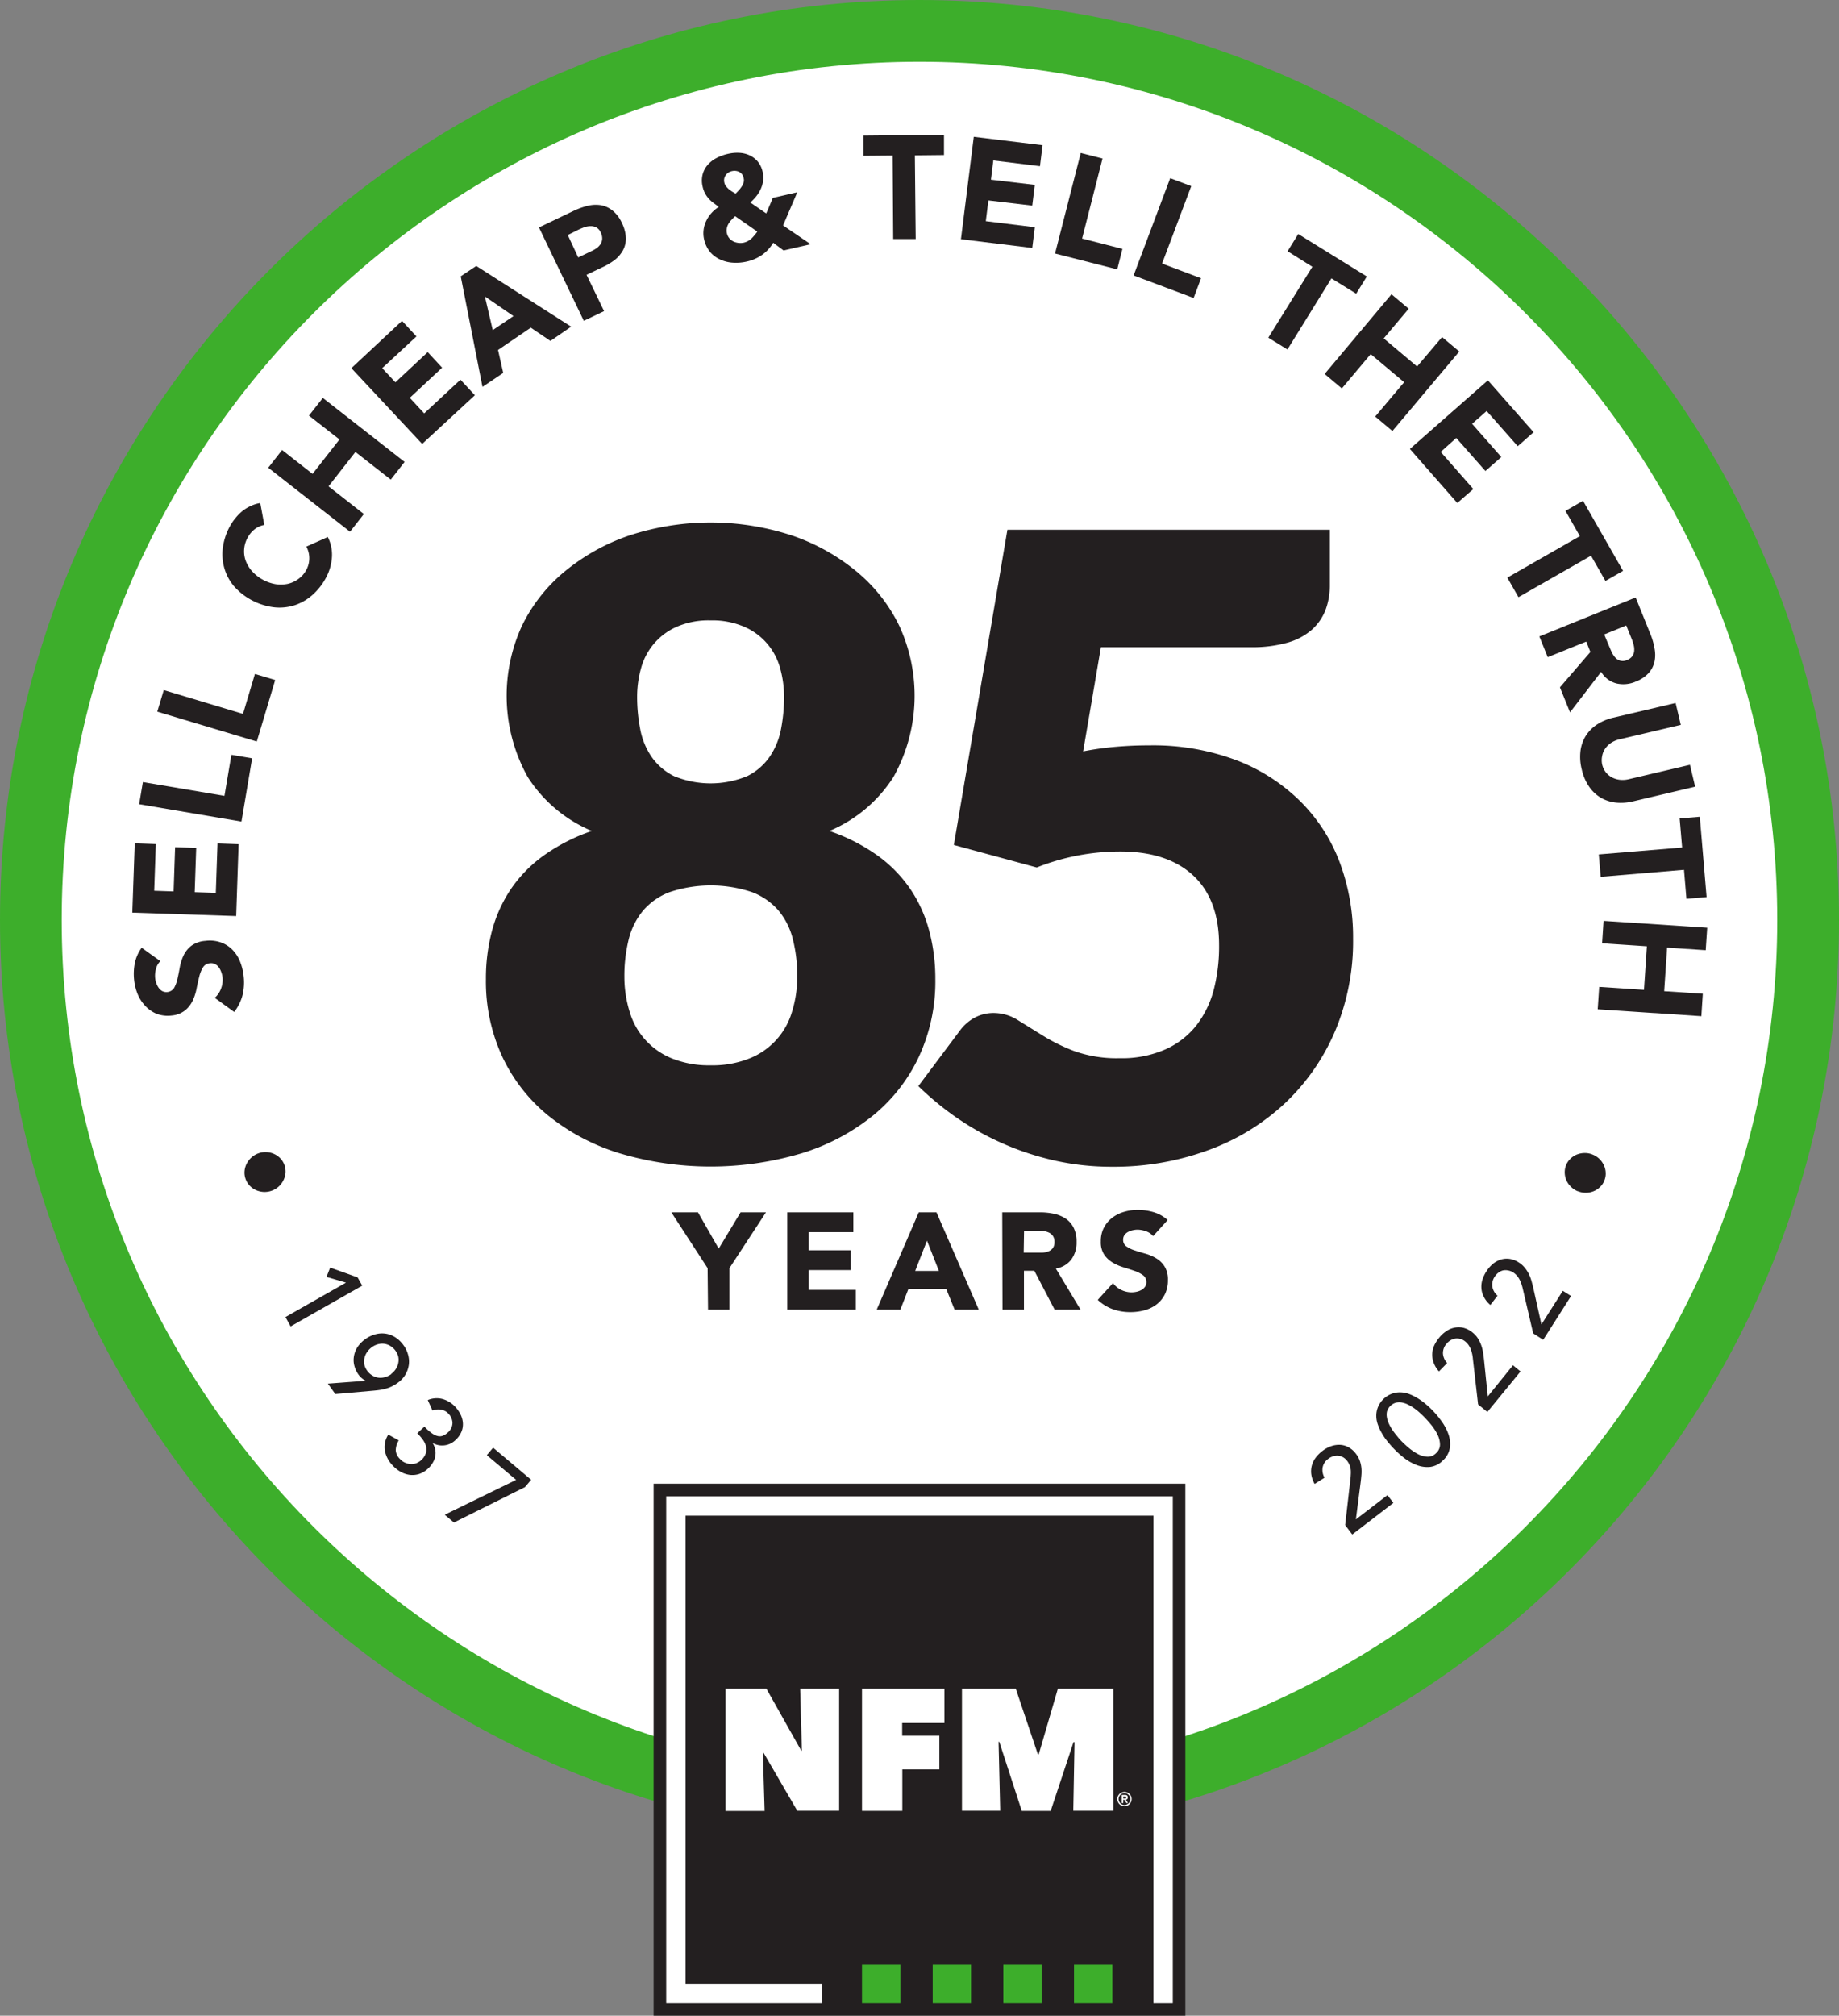<svg xmlns="http://www.w3.org/2000/svg" viewBox="0 0 354.85 388.72"><rect x="0" y="0" width="354.85" height="388.72" fill="#808080" stroke="none"/><g id="Layer_2" data-name="Layer 2"><g id="_80th_ANNBadge_CMYK_Image" data-name="80th_ANNBadge_CMYK Image"><circle cx="177.32" cy="177.17" r="173.36" fill="#fff"/><path d="M177.42,354.85C79.59,354.85,0,275.26,0,177.42S79.59,0,177.42,0,354.85,79.59,354.85,177.42,275.26,354.85,177.42,354.85Zm0-342.94c-91.26,0-165.51,74.25-165.51,165.51S86.16,342.93,177.42,342.93s165.51-74.24,165.51-165.51S268.69,11.91,177.42,11.91Z" fill="#3dae2b"/><path d="M30.94,185.35a3.12,3.12,0,0,0-.85,1.53,4.82,4.82,0,0,0-.15,1.74,4.17,4.17,0,0,0,.21.95,3.45,3.45,0,0,0,.45.9,2.13,2.13,0,0,0,.71.66,1.78,1.78,0,0,0,2.3-.63,6.55,6.55,0,0,0,.64-1.76c.16-.69.31-1.44.45-2.24a9.41,9.41,0,0,1,.73-2.27,5.27,5.27,0,0,1,1.49-1.84,5.22,5.22,0,0,1,2.72-.95,6.44,6.44,0,0,1,3,.31,5.86,5.86,0,0,1,2.23,1.43,7,7,0,0,1,1.46,2.28,10.62,10.62,0,0,1,.69,2.85,10.45,10.45,0,0,1-.22,3.6,9,9,0,0,1-1.61,3.24l-3.75-2.72a4.47,4.47,0,0,0,1.22-1.81,4.65,4.65,0,0,0,.28-2.14,4.42,4.42,0,0,0-.24-1,3.41,3.41,0,0,0-.48-.93,2,2,0,0,0-.72-.63,1.66,1.66,0,0,0-1-.16,1.69,1.69,0,0,0-1.35.82,6.25,6.25,0,0,0-.71,1.79c-.18.71-.35,1.47-.51,2.29a9.77,9.77,0,0,1-.75,2.31,5.43,5.43,0,0,1-1.46,1.87,4.83,4.83,0,0,1-2.61,1,6.14,6.14,0,0,1-2.88-.33A6.21,6.21,0,0,1,28.05,194a7.25,7.25,0,0,1-1.48-2.27,9.83,9.83,0,0,1-.69-2.75,10.78,10.78,0,0,1,.14-3.26,7.54,7.54,0,0,1,1.32-2.95Z" fill="#231f20"/><path d="M25.53,176,26,162.64l4.07.14-.31,9,3.74.13.29-8.53,4.07.14-.29,8.53,4.07.14.33-9.53,4.07.14-.47,13.86Z" fill="#231f20"/><path d="M26.85,155.09l.72-4.27,15.74,2.66,1.34-7.92,4,.68-2.06,12.2Z" fill="#231f20"/><path d="M30.35,137.24l1.25-4.16,15.29,4.59,2.3-7.7,3.91,1.17L49.55,143Z" fill="#231f20"/><path d="M51,101.23a4.33,4.33,0,0,0-1.82.8,5.13,5.13,0,0,0-1.41,1.68,5.36,5.36,0,0,0-.66,2.22,5.3,5.3,0,0,0,.31,2.23,6.39,6.39,0,0,0,1.22,2,8,8,0,0,0,4.53,2.49,6.64,6.64,0,0,0,2.36-.06,5.49,5.49,0,0,0,2-.91A5,5,0,0,0,59.05,110a4.69,4.69,0,0,0,.06-4.59l4.14-1.85a7.54,7.54,0,0,1,.79,4,9.63,9.63,0,0,1-1.15,3.87,12,12,0,0,1-2.69,3.38,9.77,9.77,0,0,1-3.46,1.94,9.62,9.62,0,0,1-4,.34A12.37,12.37,0,0,1,45.11,113a9.42,9.42,0,0,1-1.85-3.54,9.7,9.7,0,0,1-.24-4,11.86,11.86,0,0,1,1.4-4.08,9.65,9.65,0,0,1,1-1.45,8.93,8.93,0,0,1,1.29-1.32,7.34,7.34,0,0,1,1.6-1,6.66,6.66,0,0,1,1.91-.6Z" fill="#231f20"/><path d="M51.76,90.2l2.67-3.42,5.88,4.61,5.19-6.64-5.89-4.6,2.68-3.41L78.07,89.08,75.4,92.49l-6.82-5.33-5.19,6.63,6.82,5.34-2.67,3.41Z" fill="#231f20"/><path d="M67.8,71l9.77-9.12,2.78,3L73.75,71l2.54,2.73,6.24-5.82,2.78,3-6.24,5.81,2.78,3,7-6.5,2.78,3L81.46,85.61Z" fill="#231f20"/><path d="M88.9,53.29l3-2L110.21,63l-4,2.75-3.79-2.56-6.32,4.3,1,4.43-4,2.69Zm4.66,3.88,1.52,6.49,4-2.7Z" fill="#231f20"/><path d="M104,43.86l6.59-3.15a14.08,14.08,0,0,1,2.73-1,6.43,6.43,0,0,1,2.56-.15,5,5,0,0,1,2.26,1A6.42,6.42,0,0,1,120,43a7.06,7.06,0,0,1,.77,2.9,4.82,4.82,0,0,1-.56,2.37,6.23,6.23,0,0,1-1.65,1.9A12.68,12.68,0,0,1,116,51.65L113.18,53l3.38,7-3.91,1.87Zm7.57,5.79,2.61-1.25a6.22,6.22,0,0,0,1-.58,3,3,0,0,0,.71-.77,2.1,2.1,0,0,0,.31-1,2.48,2.48,0,0,0-.27-1.18,2,2,0,0,0-.85-1,2.22,2.22,0,0,0-1.11-.26,3.64,3.64,0,0,0-1.23.22c-.42.15-.82.32-1.18.49l-2,1Z" fill="#231f20"/><path d="M151.1,43.47l5.33,3.63-5.23,1.2-2-1.49A7.56,7.56,0,0,1,147,49.19a8.31,8.31,0,0,1-2.95,1.26,9.15,9.15,0,0,1-2.6.21,6.78,6.78,0,0,1-2.43-.59,5.5,5.5,0,0,1-2-1.48,5.72,5.72,0,0,1-1.16-2.44,5.26,5.26,0,0,1-.09-1.85,5.42,5.42,0,0,1,.52-1.73,6.22,6.22,0,0,1,1-1.49,6.41,6.41,0,0,1,1.41-1.18l-1.08-.8a6,6,0,0,1-.9-.84,5,5,0,0,1-.69-1,5.17,5.17,0,0,1-.45-1.26,4.87,4.87,0,0,1,0-2.37,4.59,4.59,0,0,1,1-1.86,5.71,5.71,0,0,1,1.72-1.32,9,9,0,0,1,2.16-.78,7.74,7.74,0,0,1,2.18-.2,5.33,5.33,0,0,1,2,.48,4.52,4.52,0,0,1,1.58,1.21,4.66,4.66,0,0,1,.94,2,4.49,4.49,0,0,1,.09,1.7,5.52,5.52,0,0,1-.45,1.57,6.83,6.83,0,0,1-.86,1.41,8.84,8.84,0,0,1-1.16,1.21l3.07,2.11,1.28-3,4.71-1.08ZM141.23,33a1.94,1.94,0,0,0-1.21.8,1.73,1.73,0,0,0-.24,1.45,1.66,1.66,0,0,0,.32.67,4.81,4.81,0,0,0,.54.57,6,6,0,0,0,.65.47l.65.38c.18-.18.38-.38.6-.62a5.83,5.83,0,0,0,.57-.74,3,3,0,0,0,.38-.81,1.6,1.6,0,0,0,0-.84,1.65,1.65,0,0,0-.85-1.18A2.11,2.11,0,0,0,141.23,33Zm.62,8.69c-.24.22-.46.46-.69.69a4.43,4.43,0,0,0-.57.74,2.54,2.54,0,0,0-.33.84,2.17,2.17,0,0,0,0,1,2.25,2.25,0,0,0,.44.95,2.39,2.39,0,0,0,.74.61,2.88,2.88,0,0,0,.94.3,3,3,0,0,0,1,0A3.31,3.31,0,0,0,145,46a9.6,9.6,0,0,0,1.13-1.34Z" fill="#231f20"/><path d="M172.24,30l-5.62.05,0-3.9L182.15,26l0,3.9-5.62.06.16,16.13-4.34,0Z" fill="#231f20"/><path d="M187.9,26.38,201.17,28l-.5,4.05-9-1.11-.46,3.71,8.47,1-.5,4-8.46-1-.5,4,9.46,1.17-.5,4-13.76-1.69Z" fill="#231f20"/><path d="M208.54,29.5l4.2,1.07L208.8,46l7.78,2-1,3.95-12-3.06Z" fill="#231f20"/><path d="M225.8,34.36l4.06,1.53-5.63,14.94,7.52,2.83-1.43,3.81-11.58-4.35Z" fill="#231f20"/><path d="M253.23,51.45l-4.78-3,2.06-3.32,13.23,8.19-2.05,3.32-4.78-2.95-8.49,13.71-3.69-2.28Z" fill="#231f20"/><path d="M268.5,56.75l3.32,2.79L267,65.26l6.44,5.42L278.26,65l3.32,2.79-12.9,15.33-3.32-2.79,5.58-6.62-6.45-5.42-5.57,6.62-3.32-2.79Z" fill="#231f20"/><path d="M287.1,73.35l8.82,10-3.06,2.7-6-6.79-2.81,2.47,5.64,6.41-3.07,2.69L281,84.46,278,87.15l6.29,7.16L281.2,97l-9.15-10.42Z" fill="#231f20"/><path d="M304.85,103.39l-2.78-4.87,3.39-1.94,7.72,13.51-3.4,1.94L307,107.16l-14,8-2.15-3.77Z" fill="#231f20"/><path d="M315.61,115.22l2.85,7.06a12.7,12.7,0,0,1,.79,2.75,6.46,6.46,0,0,1,0,2.56,4.93,4.93,0,0,1-1.13,2.2,6.52,6.52,0,0,1-2.49,1.65,5.94,5.94,0,0,1-3.75.35,4.84,4.84,0,0,1-2.93-2.23l-6,7.81L301,132.55l5.88-6.82-.8-2-7.43,3-1.62-4Zm-6.07,7.13,1,2.37c.15.36.31.74.5,1.13a3.91,3.91,0,0,0,.68,1,1.91,1.91,0,0,0,2.26.41,2.13,2.13,0,0,0,1-.74,2,2,0,0,0,.35-1,3.43,3.43,0,0,0-.1-1.13,8,8,0,0,0-.37-1.14l-1.06-2.63Z" fill="#231f20"/><path d="M315.12,154.54a9.94,9.94,0,0,1-3.31.24,7.33,7.33,0,0,1-2.9-.93,7.19,7.19,0,0,1-2.27-2.14,9.43,9.43,0,0,1-1.43-3.34,9.72,9.72,0,0,1-.23-3.66,7.22,7.22,0,0,1,1.09-2.93,7.32,7.32,0,0,1,2.17-2.12,9.89,9.89,0,0,1,3.08-1.27l12-2.82,1,4.22-11.82,2.78a4.91,4.91,0,0,0-1.62.68,4.16,4.16,0,0,0-1.14,1.11,3.52,3.52,0,0,0-.59,1.44,3.91,3.91,0,0,0,0,1.63,4,4,0,0,0,.68,1.47,3.88,3.88,0,0,0,1.17,1,4.29,4.29,0,0,0,1.53.48,5,5,0,0,0,1.75-.11l11.81-2.78,1,4.22Z" fill="#231f20"/><path d="M324.58,163.44l-.48-5.6,3.89-.33L329.3,173l-3.89.33-.47-5.59-16.07,1.35-.37-4.32Z" fill="#231f20"/><path d="M329.42,178.91l-.29,4.33-7.45-.49-.56,8.4,7.45.49-.28,4.33-20-1.33.29-4.32,8.64.57.56-8.4-8.64-.58.28-4.32Z" fill="#231f20"/><path d="M49.89,222.4a3.84,3.84,0,0,1,1.56-.22,4,4,0,0,1,1.46.36,4.07,4.07,0,0,1,1.2.86,3.71,3.71,0,0,1,.79,1.31,3.74,3.74,0,0,1,.19,1.51,3.89,3.89,0,0,1-.42,1.42,4,4,0,0,1-2.28,2,4.09,4.09,0,0,1-1.57.22,4.35,4.35,0,0,1-1.45-.36,3.85,3.85,0,0,1-1.21-.87,3.56,3.56,0,0,1-.78-1.3,3.6,3.6,0,0,1-.19-1.51,4,4,0,0,1,.41-1.42,4.23,4.23,0,0,1,.92-1.19A4,4,0,0,1,49.89,222.4Z" fill="#231f20"/><path d="M66.76,247.35,63,246.25l.71-1.8L69,246.34l.9,1.59-13.82,7.86-1-1.8Z" fill="#231f20"/><path d="M70.46,266.29l0-.07a3.69,3.69,0,0,1-1.29-1.14,5,5,0,0,1-.74-1.51,4.22,4.22,0,0,1-.17-1.77,4.7,4.7,0,0,1,.6-1.82,5.63,5.63,0,0,1,1.57-1.69,6,6,0,0,1,2.1-1,4.79,4.79,0,0,1,2-.08,4.73,4.73,0,0,1,1.81.73,5.73,5.73,0,0,1,1.48,1.43,5.5,5.5,0,0,1,.91,1.85,4.79,4.79,0,0,1,.16,1.95,5.07,5.07,0,0,1-2.09,3.46,7.82,7.82,0,0,1-1.15.71,6.34,6.34,0,0,1-1.11.43,9,9,0,0,1-1.17.26q-.6.09-1.26.15l-7.41.65-1.44-2Zm5-1.31a3.55,3.55,0,0,0,.93-1,3,3,0,0,0,.46-1.14,2.91,2.91,0,0,0,0-1.21,3.34,3.34,0,0,0-.57-1.19,3.4,3.4,0,0,0-1-.9,3.1,3.1,0,0,0-1.15-.4,3.06,3.06,0,0,0-1.23.1,3.56,3.56,0,0,0-1.2.6,3.71,3.71,0,0,0-.93,1,3,3,0,0,0-.46,1.14,3.09,3.09,0,0,0,0,1.21,3.34,3.34,0,0,0,.57,1.19,3.3,3.3,0,0,0,1,.9,3,3,0,0,0,1.14.4,3,3,0,0,0,1.23-.1A3.65,3.65,0,0,0,75.49,265Z" fill="#231f20"/><path d="M76.94,277.78a3.74,3.74,0,0,0-.58,1.88,2.56,2.56,0,0,0,.83,1.71,2.86,2.86,0,0,0,.92.68,3.14,3.14,0,0,0,1.07.28,2.61,2.61,0,0,0,1.1-.14,3.19,3.19,0,0,0,1.9-2,2.55,2.55,0,0,0,0-1.37,4.28,4.28,0,0,0-.66-1.27,10.75,10.75,0,0,0-1-1.15l1.38-1.29a8.8,8.8,0,0,0,1.45,1.3,3.29,3.29,0,0,0,1.16.54,1.66,1.66,0,0,0,1-.1,3.06,3.06,0,0,0,.89-.59,2.45,2.45,0,0,0,.91-1.86,2.67,2.67,0,0,0-.78-1.78,2.47,2.47,0,0,0-1.41-.77,3.11,3.11,0,0,0-1.67.17L82.54,270a4.4,4.4,0,0,1,2.91-.19,5.35,5.35,0,0,1,2.43,1.53,6.1,6.1,0,0,1,1,1.47,4.32,4.32,0,0,1,.44,1.65,3.79,3.79,0,0,1-.29,1.67,4.52,4.52,0,0,1-1.15,1.59,3.71,3.71,0,0,1-4.41.55l0,0a3.54,3.54,0,0,1,.51,1.27,3.35,3.35,0,0,1,0,1.3,3.68,3.68,0,0,1-.48,1.25,4.83,4.83,0,0,1-.89,1.1,4.57,4.57,0,0,1-1.76,1.07,4.31,4.31,0,0,1-1.81.16,4.92,4.92,0,0,1-1.74-.59,6.32,6.32,0,0,1-1.53-1.22,5.62,5.62,0,0,1-1.5-2.81,4.37,4.37,0,0,1,.66-3.14Z" fill="#231f20"/><path d="M99.59,285.39l-5.66-4.77,1.22-1.44,7.34,6.19-1.19,1.41-13.71,6.83-1.78-1.5Z" fill="#231f20"/><path d="M259.56,294.1l1-8.75a9.19,9.19,0,0,0,.08-.93,5.86,5.86,0,0,0,0-.94,3.66,3.66,0,0,0-.22-.91,3.24,3.24,0,0,0-.46-.83,2.73,2.73,0,0,0-.81-.72,2.46,2.46,0,0,0-.93-.29,2.51,2.51,0,0,0-1,.12,2.8,2.8,0,0,0-.92.48,2.63,2.63,0,0,0-1.08,1.64,3,3,0,0,0,.36,2l-1.91,1.2a5.26,5.26,0,0,1-.64-1.81,4.39,4.39,0,0,1,.09-1.7,4.44,4.44,0,0,1,.73-1.52,6.54,6.54,0,0,1,1.31-1.32,6.34,6.34,0,0,1,1.66-.92,4.69,4.69,0,0,1,1.72-.27,3.66,3.66,0,0,1,1.65.46,4.42,4.42,0,0,1,1.47,1.29,4.79,4.79,0,0,1,.72,1.3,6.19,6.19,0,0,1,.31,1.39,7.47,7.47,0,0,1,0,1.42q-.06.72-.15,1.44l-.91,7.08,6.09-4.68,1.15,1.49-7.94,6.1Z" fill="#231f20"/><path d="M268.92,279.34c-.4-.42-.8-.88-1.2-1.37a10.89,10.89,0,0,1-1.06-1.55,9,9,0,0,1-.78-1.67,4.91,4.91,0,0,1-.31-1.71,4.34,4.34,0,0,1,.32-1.69,4.5,4.5,0,0,1,1.09-1.58,4.58,4.58,0,0,1,1.62-1,4.49,4.49,0,0,1,1.69-.26,5.24,5.24,0,0,1,1.71.36,9.71,9.71,0,0,1,1.64.83,12.57,12.57,0,0,1,1.52,1.11c.48.41.92.83,1.33,1.25a17.93,17.93,0,0,1,1.72,2.09,9.72,9.72,0,0,1,1.29,2.47,5.6,5.6,0,0,1,.26,2.59,4.13,4.13,0,0,1-1.33,2.42,4.18,4.18,0,0,1-2.46,1.26,5.6,5.6,0,0,1-2.58-.35,9.77,9.77,0,0,1-2.43-1.36A19.45,19.45,0,0,1,268.92,279.34Zm1.49-1.44c.37.37.82.8,1.37,1.27a9.71,9.71,0,0,0,1.75,1.2,4.56,4.56,0,0,0,1.87.55,2.26,2.26,0,0,0,1.72-.7,2.21,2.21,0,0,0,.74-1.69,4.58,4.58,0,0,0-.49-1.89,9.6,9.6,0,0,0-1.14-1.78q-.69-.84-1.23-1.41c-.25-.26-.54-.54-.88-.85a10.39,10.39,0,0,0-1.07-.9,10.87,10.87,0,0,0-1.2-.75,4.67,4.67,0,0,0-1.24-.46,2.9,2.9,0,0,0-1.21,0,2.54,2.54,0,0,0-1.77,1.71,2.89,2.89,0,0,0,0,1.21,4.61,4.61,0,0,0,.42,1.25,8.8,8.8,0,0,0,.71,1.22,13.64,13.64,0,0,0,.86,1.11C269.89,277.34,270.16,277.64,270.41,277.9Z" fill="#231f20"/><path d="M285.21,270.84l-1-8.75a7.54,7.54,0,0,0-.13-.92,6.4,6.4,0,0,0-.26-.91,4.31,4.31,0,0,0-.42-.83,3.12,3.12,0,0,0-.65-.71,2.63,2.63,0,0,0-.94-.51,2.52,2.52,0,0,0-1-.07,2.76,2.76,0,0,0-.92.33,3,3,0,0,0-.79.69,2.73,2.73,0,0,0-.67,1.85,3,3,0,0,0,.81,1.85l-1.58,1.61a5,5,0,0,1-1-1.62,4.42,4.42,0,0,1-.3-1.66,4.47,4.47,0,0,1,.36-1.66,6.8,6.8,0,0,1,1-1.58,6,6,0,0,1,1.4-1.27,4.27,4.27,0,0,1,1.62-.66,3.81,3.81,0,0,1,1.71.06,4.64,4.64,0,0,1,1.73.92,4.54,4.54,0,0,1,1,1.11,6.78,6.78,0,0,1,.62,1.27,8.24,8.24,0,0,1,.36,1.38c.07.47.14.95.19,1.44l.73,7.09,4.86-6,1.46,1.19L287,272.29Z" fill="#231f20"/><path d="M295.84,257.14l-2-8.58a8,8,0,0,0-.25-.89,5.66,5.66,0,0,0-.36-.87,3.66,3.66,0,0,0-.52-.78,3.14,3.14,0,0,0-.72-.63,2.54,2.54,0,0,0-1-.39,2.42,2.42,0,0,0-1,0,2.6,2.6,0,0,0-.88.44,3,3,0,0,0-.7.77,2.73,2.73,0,0,0-.45,1.92,2.94,2.94,0,0,0,1,1.74l-1.38,1.79a4.92,4.92,0,0,1-1.22-1.49,4.18,4.18,0,0,1-.5-1.62,4.41,4.41,0,0,1,.16-1.68,6.61,6.61,0,0,1,.79-1.69,6.14,6.14,0,0,1,1.24-1.43,4.48,4.48,0,0,1,1.52-.84,3.93,3.93,0,0,1,1.71-.14,4.48,4.48,0,0,1,1.83.72,4.62,4.62,0,0,1,1.12,1,6.54,6.54,0,0,1,.77,1.19,7.61,7.61,0,0,1,.51,1.33c.13.46.25.93.36,1.4l1.56,7,4.13-6.48,1.59,1-5.38,8.45Z" fill="#231f20"/><path d="M304.47,229.74a3.91,3.91,0,0,1-1.33-.86,4.13,4.13,0,0,1-.87-1.22,3.9,3.9,0,0,1-.34-1.44,3.62,3.62,0,0,1,1.1-2.77,3.8,3.8,0,0,1,1.24-.81,4.23,4.23,0,0,1,1.47-.29,3.84,3.84,0,0,1,1.55.29,4,4,0,0,1,2.19,2.08,3.72,3.72,0,0,1,.35,1.44,3.45,3.45,0,0,1-.26,1.5,3.4,3.4,0,0,1-.84,1.26,3.75,3.75,0,0,1-1.24.81,4,4,0,0,1-3,0Z" fill="#231f20"/><path d="M160.05,160.25a36.21,36.21,0,0,1,9.3,4.75,26.19,26.19,0,0,1,6.34,6.5,26.52,26.52,0,0,1,3.62,8.05,35.9,35.9,0,0,1,1.17,9.3,34.42,34.42,0,0,1-3.13,14.84,32.34,32.34,0,0,1-8.84,11.39,41.08,41.08,0,0,1-13.71,7.29,61.64,61.64,0,0,1-35.36,0,41.13,41.13,0,0,1-13.72-7.29,32.46,32.46,0,0,1-8.84-11.39,34.56,34.56,0,0,1-3.12-14.84,35.91,35.91,0,0,1,1.16-9.3,26.78,26.78,0,0,1,3.63-8.05,26,26,0,0,1,6.34-6.5,35.88,35.88,0,0,1,9.3-4.75,27.21,27.21,0,0,1-12.35-10.39,32.22,32.22,0,0,1-1.16-29.1,31.25,31.25,0,0,1,8.17-10.46,39.61,39.61,0,0,1,12.47-7,50.41,50.41,0,0,1,31.6,0,39.61,39.61,0,0,1,12.47,7,31.38,31.38,0,0,1,8.17,10.46,32.18,32.18,0,0,1-1.17,29.1A27.18,27.18,0,0,1,160.05,160.25Zm-22.93,45.19a19.22,19.22,0,0,0,7.5-1.33,13.84,13.84,0,0,0,8.22-9.05,22.72,22.72,0,0,0,1-6.71,28.67,28.67,0,0,0-.84-7.17,13.79,13.79,0,0,0-2.75-5.55,12.7,12.7,0,0,0-5.13-3.58,25.05,25.05,0,0,0-15.93,0,12.6,12.6,0,0,0-5.12,3.58,13.94,13.94,0,0,0-2.76,5.55,29.16,29.16,0,0,0-.83,7.17,22.72,22.72,0,0,0,1,6.71,13.93,13.93,0,0,0,8.17,9.05A19.21,19.21,0,0,0,137.12,205.44Zm0-85.8a15.38,15.38,0,0,0-6.59,1.25,12.22,12.22,0,0,0-6.84,8,20.3,20.3,0,0,0-.75,5.51,32.27,32.27,0,0,0,.59,6.17,14.1,14.1,0,0,0,2.16,5.33,11.56,11.56,0,0,0,4.34,3.76,18.53,18.53,0,0,0,14.18,0,11.45,11.45,0,0,0,4.33-3.76,14.11,14.11,0,0,0,2.17-5.33,32.27,32.27,0,0,0,.58-6.17,20.3,20.3,0,0,0-.75-5.51,12.14,12.14,0,0,0-6.88-8A15.42,15.42,0,0,0,137.12,119.64Z" fill="#231f20"/><path d="M209,144.9a58.07,58.07,0,0,1,6.59-.91q3.16-.26,6.17-.25a45.71,45.71,0,0,1,16.93,2.91,35.63,35.63,0,0,1,12.34,8,33,33,0,0,1,7.55,11.84A41.29,41.29,0,0,1,261.09,181a44.59,44.59,0,0,1-3.46,17.81A41.49,41.49,0,0,1,248,212.7a43.25,43.25,0,0,1-14.72,9.05A52.86,52.86,0,0,1,214.56,225a50,50,0,0,1-11.3-1.25,54.59,54.59,0,0,1-10.09-3.38,54,54,0,0,1-8.71-4.92,57.69,57.69,0,0,1-7.26-6l8-10.68a8.63,8.63,0,0,1,2.91-2.54,7.69,7.69,0,0,1,3.59-.88,8.73,8.73,0,0,1,4.71,1.38l4.84,3a35.37,35.37,0,0,0,6.13,3,24.45,24.45,0,0,0,8.67,1.34,20.81,20.81,0,0,0,8.84-1.71,15.88,15.88,0,0,0,6-4.67,19.21,19.21,0,0,0,3.34-6.92,33.43,33.43,0,0,0,1-8.47q0-8.83-5-13.47t-14.18-4.62a43.51,43.51,0,0,0-16,3.08l-16-4.34,10.34-60.79h62.21V112.8a13.45,13.45,0,0,1-.83,4.83,10,10,0,0,1-2.63,3.8,12.13,12.13,0,0,1-4.71,2.5,24.78,24.78,0,0,1-7,.88h-29Z" fill="#231f20"/><path d="M136.54,244.56l-7-10.77h5.14l4,7,4.22-7h4.9l-7.05,10.77v8h-4.13Z" fill="#231f20"/><path d="M151.91,233.79h12.75v3.82h-8.61v3.5h8.13v3.82h-8.13v3.81h9.09v3.82H151.91Z" fill="#231f20"/><path d="M177.28,233.79h3.42l8.16,18.77H184.2l-1.62-4h-7.29l-1.56,4h-4.56Zm1.59,5.46-2.28,5.84h4.58Z" fill="#231f20"/><path d="M193.39,233.79h7.27a13.1,13.1,0,0,1,2.71.28,6.65,6.65,0,0,1,2.26.93,4.65,4.65,0,0,1,1.53,1.75,5.91,5.91,0,0,1,.57,2.74,5.5,5.5,0,0,1-1,3.38,4.62,4.62,0,0,1-3,1.76l4.77,7.93h-5l-3.92-7.5h-2v7.5h-4.14Zm4.14,7.77H200c.37,0,.76,0,1.18,0a3.83,3.83,0,0,0,1.12-.24,1.93,1.93,0,0,0,.84-.62,1.89,1.89,0,0,0,.33-1.19,2,2,0,0,0-.29-1.14,1.92,1.92,0,0,0-.74-.65,3.61,3.61,0,0,0-1-.31,9,9,0,0,0-1.14-.08h-2.7Z" fill="#231f20"/><path d="M222.5,238.38a3,3,0,0,0-1.37-.94,5,5,0,0,0-1.63-.31,4.2,4.2,0,0,0-.92.11,3.67,3.67,0,0,0-.91.33,2,2,0,0,0-.69.6,1.54,1.54,0,0,0-.26.9,1.49,1.49,0,0,0,.64,1.3,6.12,6.12,0,0,0,1.6.77c.64.21,1.34.42,2.08.63a8.39,8.39,0,0,1,2.08.9,4.8,4.8,0,0,1,1.6,1.57,4.71,4.71,0,0,1,.64,2.62,6,6,0,0,1-.58,2.73,5.66,5.66,0,0,1-1.58,1.94,6.75,6.75,0,0,1-2.31,1.14,10.35,10.35,0,0,1-2.77.37,10.09,10.09,0,0,1-3.39-.56,8.48,8.48,0,0,1-2.91-1.8l2.94-3.24a4.27,4.27,0,0,0,1.6,1.32,4.57,4.57,0,0,0,2,.46,4.44,4.44,0,0,0,1-.12,3.22,3.22,0,0,0,.93-.36,1.94,1.94,0,0,0,.66-.61,1.46,1.46,0,0,0,.25-.87,1.59,1.59,0,0,0-.64-1.34,6.06,6.06,0,0,0-1.63-.83c-.66-.23-1.37-.46-2.12-.69a9.48,9.48,0,0,1-2.13-.93,5.2,5.2,0,0,1-1.63-1.54,4.4,4.4,0,0,1-.64-2.52,5.63,5.63,0,0,1,.59-2.65,5.89,5.89,0,0,1,1.59-1.91,7,7,0,0,1,2.3-1.15,9.17,9.17,0,0,1,2.67-.38,10.58,10.58,0,0,1,3.08.45,7,7,0,0,1,2.67,1.51Z" fill="#231f20"/><rect x="126.12" y="286.12" width="102.6" height="102.6" fill="#231f20"/><rect x="166.33" y="378.9" width="7.4" height="7.4" fill="#3dae2b"/><rect x="179.97" y="378.9" width="7.4" height="7.4" fill="#3dae2b"/><rect x="193.6" y="378.9" width="7.4" height="7.4" fill="#3dae2b"/><rect x="207.24" y="378.9" width="7.4" height="7.4" fill="#3dae2b"/><polygon points="128.55 288.55 128.55 386.3 158.58 386.3 158.58 382.55 132.29 382.55 132.29 292.29 222.56 292.29 222.56 386.3 222.55 386.3 226.3 386.3 226.3 288.55 128.55 288.55" fill="#fff"/><path d="M140,325.65h7.88l6.72,11.94h.13l-.33-11.94h7.52V349.2h-8.08L147.33,338h-.13l.34,11.24H140Z" fill="#fff"/><path d="M174.08,334.73h7.18v6.49h-7.15v8h-7.78V325.65h15.9v6.62h-8.15Z" fill="#fff"/><path d="M192.68,335.89,193,349.2h-7.38V325.65H196l4.27,12.67h.16l3.7-12.67h10.69V349.2h-7.72l.24-13.24-.2,0-4.4,13.27h-5.58l-4.33-13.31Z" fill="#fff"/><g id="_Path" data-name="® Path"><path d="M215.59,346.94a1.41,1.41,0,0,1,.11-.54,1.9,1.9,0,0,1,.3-.44,1.46,1.46,0,0,1,.44-.29,1.38,1.38,0,0,1,1.08,0,1.31,1.31,0,0,1,.73.73,1.38,1.38,0,0,1,0,1.08,1.46,1.46,0,0,1-.29.44,1.9,1.9,0,0,1-.44.3,1.38,1.38,0,0,1-1.08,0,1.43,1.43,0,0,1-.74-.74A1.41,1.41,0,0,1,215.59,346.94Zm.25,0a1,1,0,0,0,.09.44,1.06,1.06,0,0,0,.61.61,1,1,0,0,0,.44.09,1.12,1.12,0,0,0,.44-.09,1.13,1.13,0,0,0,.36-.24,1.15,1.15,0,0,0,.25-.37,1,1,0,0,0,.09-.44,1.12,1.12,0,0,0-.09-.44,1.23,1.23,0,0,0-.61-.61,1.12,1.12,0,0,0-.44-.09,1,1,0,0,0-.44.09,1.15,1.15,0,0,0-.37.25,1.13,1.13,0,0,0-.24.36A1.12,1.12,0,0,0,215.84,346.94Zm.61-.8h.61a.62.62,0,0,1,.42.12.47.47,0,0,1,.13.36.41.41,0,0,1-.1.31.42.42,0,0,1-.27.12l.41.67h-.31l-.39-.64h-.21v.64h-.29Zm.29.69h.34l.12,0a.22.22,0,0,0,.09-.07.21.21,0,0,0,0-.12.23.23,0,0,0,0-.13.15.15,0,0,0-.09-.06.21.21,0,0,0-.12,0h-.34Z" fill="#fff"/></g></g></g></svg>